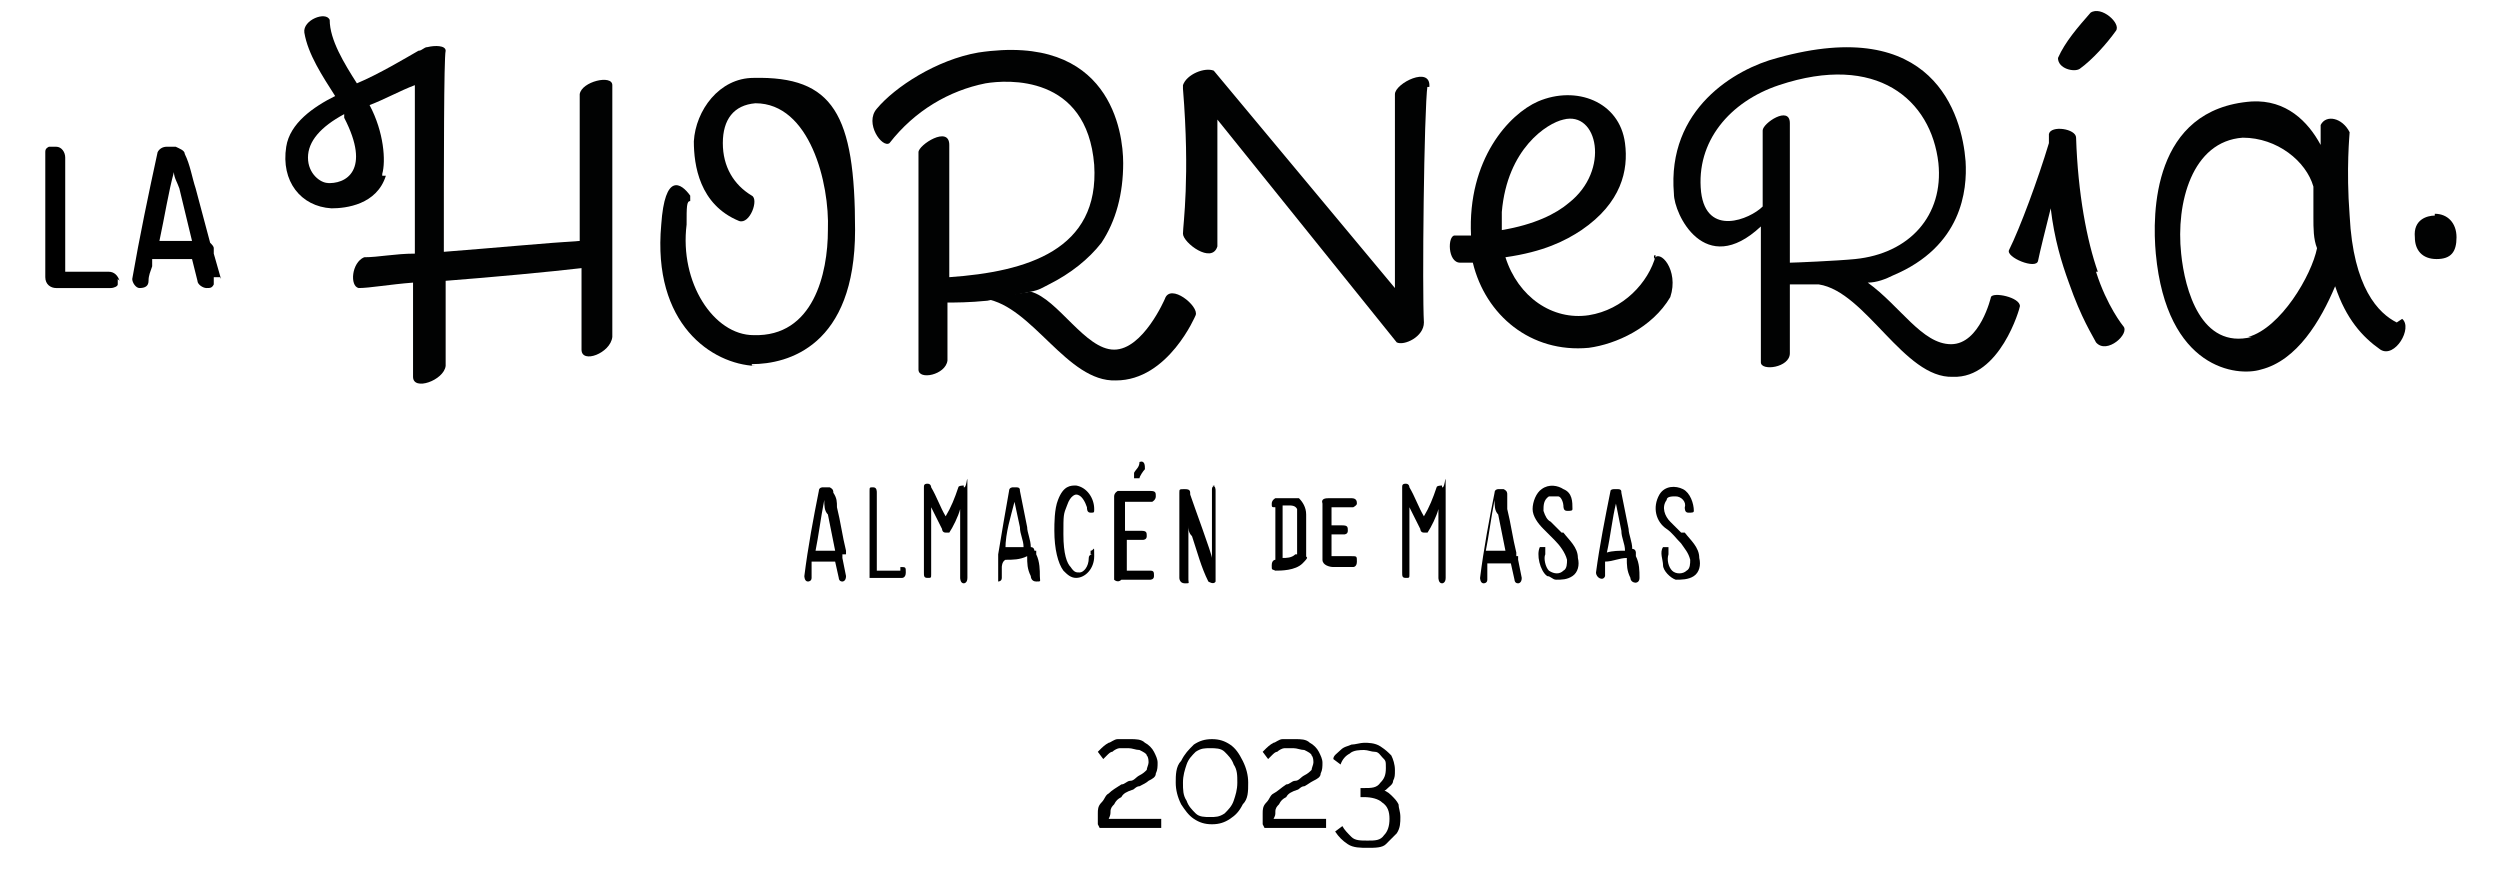 <?xml version="1.0" encoding="UTF-8"?>
<svg id="Capa_1" data-name="Capa 1" xmlns="http://www.w3.org/2000/svg" version="1.1" viewBox="0 0 138 48">
  <defs>
    <style>
      .cls-1 {
        fill: #010202;
      }

      .cls-1, .cls-2 {
        stroke-width: 0px;
      }

      .cls-2 {
        fill: #000;
      }

      .cls-3 {
        isolation: isolate;
      }
    </style>
  </defs>
  <g>
    <path class="cls-2" d="M83.7,30.7v-.2c-.2-.8-.3-1.6-.5-2.4v-.8c0-.1,0-.2-.2-.3h-.3s-.2,0-.2.2c-.3,1.5-.6,3.1-.8,4.7,0,0,0,.3.2.3h0s.2,0,.2-.2v-.9h1.3l.2.9s0,.2.2.2h0s.2,0,.2-.3l-.2-1v-.2h0ZM82,30.5c.2-1,.3-1.9.5-2.9,0,.3,0,.6.2.8l.4,2h-1.1Z"/>
    <path class="cls-2" d="M79.6,26.8s-.3,0-.3.1c-.2.6-.4,1.1-.7,1.6-.3-.5-.5-1.1-.8-1.6,0,0,0-.2-.2-.2s-.2.1-.2.2v4.7h0c0,.2,0,.3.2.3s.2,0,.2-.2v-3.7c.2.4.4.8.6,1.2,0,0,0,.2.2.2h.2c.2-.3.5-.9.6-1.3v3.8s0,.3.2.3h0s.2,0,.2-.3v-4.7c0-1.6,0-.2-.2-.3h0,0Z"/>
    <path class="cls-2" d="M53.2,26.8s-.3,0-.3.1c-.2.6-.4,1.1-.7,1.6-.3-.5-.5-1.1-.8-1.6,0,0,0-.2-.2-.2s-.2.1-.2.2v4.7h0c0,.2,0,.3.2.3s.2,0,.2-.2v-3.7c.2.4.4.8.6,1.2,0,0,0,.2.2.2h.2c.2-.3.5-.9.6-1.3v3.8s0,.3.2.3h0s.2,0,.2-.3v-4.7c0-1.6,0-.2-.2-.3h0Z"/>
    <path class="cls-2" d="M90.3,30.5s0-.2-.2-.2c0-.4-.2-.8-.2-1.1l-.4-2c0-.1,0-.2-.2-.2h-.2s-.2,0-.2.1c-.3,1.5-.6,3-.8,4.5,0,.3.4.5.5.2v-.8c.4,0,.8-.2,1.2-.2,0,.4,0,.7.2,1.1,0,.3.5.4.5,0s0-.8-.2-1.2v-.2h0,0ZM88.7,30.5c.2-.9.3-1.9.5-2.7l.3,1.5c0,.4.2.7.2,1.1-.3,0-.7,0-1,.1Z"/>
    <path class="cls-2" d="M86.2,29.4c-.2-.2-.4-.4-.6-.6-.2-.1-.3-.3-.4-.6,0-.3,0-.6.3-.8h.5c.2,0,.3.4.3.5s0,.3.2.3.3,0,.3-.1c0-.4,0-.9-.5-1.1-.3-.2-.8-.3-1.2,0-.3.2-.5.7-.5,1.1s.3.8.6,1.1.4.4.6.6c.3.3.6.7.7,1.1,0,.2,0,.5-.2.6-.2.2-.5.2-.8,0-.2-.2-.3-.7-.2-.9v-.4h-.3c-.2.4,0,1.3.4,1.6.2,0,.3.2.5.2.3,0,.6,0,.9-.2s.4-.6.3-1c0-.6-.5-1-.8-1.4h-.1Z"/>
    <path class="cls-2" d="M92.8,29.4c-.2-.2-.4-.4-.6-.6-.3-.3-.5-.8-.2-1.2,0-.2.3-.2.5-.2.3,0,.6.3.5.6,0,.1,0,.3.2.3s.3,0,.3-.1c0-.4-.2-1-.6-1.2s-1-.2-1.3.3c-.4.7-.2,1.5.4,1.9.3.2.5.5.8.8.2.3.4.5.5.9,0,.2,0,.5-.2.6-.2.2-.6.2-.8,0-.2-.2-.3-.6-.2-.9v-.4h-.3c-.2.3,0,.7,0,1s.4.7.7.8c.3,0,.7,0,1-.2s.4-.6.3-1c0-.6-.5-1-.8-1.4h-.2Z"/>
    <path class="cls-2" d="M72.1,28.4h0c0-.4-.2-.7-.4-.9h-1.3s-.2.1-.2.3,0,.2.2.2v2.9h0s-.2,0-.2.3,0,.2.2.3h0c.3,0,1.1,0,1.5-.4s.2-.3.2-.4v-2.2h0ZM71.5,30.6c-.2.2-.5.2-.7.2v-2.9h.3c.2,0,.4,0,.5.2v2.5s0,0-.1,0Z"/>
    <path class="cls-2" d="M74.6,30.7h-1.1v-1.2h.7s.2,0,.2-.2,0-.3-.3-.3h-.6v-1h1.2s.2-.1.2-.2,0-.3-.3-.3h-1.2c-.2,0-.5,0-.4.3h0v3.1c0,.3.4.4.6.4h1.1s.2,0,.2-.3,0-.3-.3-.3h0Z"/>
    <path class="cls-2" d="M46.7,30.6v-.2c-.2-.8-.3-1.6-.5-2.4,0-.3,0-.5-.2-.8,0-.1,0-.2-.2-.3h-.4s-.2,0-.2.2c-.3,1.5-.6,3.1-.8,4.7,0,0,0,.3.2.3h0s.2,0,.2-.2v-.9h1.3l.2.9s0,.2.2.2h0s.2,0,.2-.3l-.2-1v-.2s.2,0,.2,0ZM45,30.5c.2-1,.3-1.9.5-2.9,0,.3,0,.6.2.8l.4,2h-1.1Z"/>
    <path class="cls-2" d="M49.8,31.5h-1.4v-4.3c0-.1,0-.3-.2-.3s-.2,0-.2.2v4.8h1.8s.2,0,.2-.3,0-.3-.3-.3h0v.2h.1Z"/>
    <path class="cls-2" d="M57.1,30.4s0-.2-.2-.2c0-.4-.2-.8-.2-1.1l-.4-2c0-.1,0-.2-.2-.2h-.2s-.2,0-.2.2c-.2,1.1-.4,2.3-.6,3.5v.2h0v1.3s.2,0,.2-.2v-.6s0-.3.2-.4c.4,0,.8,0,1.2-.2,0,.4,0,.7.2,1.1,0,0,0,.3.3.3s.2,0,.2-.3,0-.8-.2-1.2v-.2h-.2.1ZM55.5,30.3c0-.9.3-1.8.5-2.6l.3,1.4c0,.4.2.7.2,1.1h-1Z"/>
    <path class="cls-2" d="M63.8,31.5h-1.6v-1.7h.9s.2,0,.2-.2,0-.3-.3-.3h-.9v-1.6h1.5s.2-.1.2-.3,0-.3-.3-.3h-1.8s-.2.1-.2.3v4.6s.2.2.4,0h1.6s.2,0,.2-.2,0-.3-.2-.3c0,0,.3,0,.3,0Z"/>
    <path class="cls-2" d="M62.9,26.4c0-.1.2-.4.3-.5,0-.2,0-.5-.3-.4h0c0,.3-.2.4-.3.6v.3h.3Z"/>
    <path class="cls-2" d="M67.1,26.8s-.2,0-.2.2v3.8c0-.2-1-2.9-1.2-3.5,0-.2,0-.3-.3-.3s-.3,0-.3.2v4.7s0,.3.3.3.2,0,.2-.2v-3.4.4c0,.2,0,.4.2.6.3.9.5,1.7.9,2.5,0,0,.3.2.4,0v-5c0-.1,0-.3-.2-.3h.2Z"/>
    <path class="cls-2" d="M60.3,30.6s-.2,0-.2.2c0,.5-.3.8-.5.8s-.3,0-.5-.3c-.2-.2-.4-.7-.4-1.8s0-1.1.2-1.6c.2-.6.5-.6.5-.6.3,0,.5.4.6.7,0,.1,0,.3.2.3s.2,0,.2-.2c0-.6-.4-1.2-1-1.3-.3,0-.7,0-1,.8-.2.5-.2,1.3-.2,1.7,0,1,.2,1.8.5,2.2.2.2.4.4.7.4h0c.5,0,1-.5,1-1.2s0-.3-.2-.3h0v.2h.1Z"/>
  </g>
  <path class="cls-1" d="M22.1,2h0Z"/>
  <path class="cls-1" d="M41.5,20.1c2,0,5.7-1,5.7-7.4s-1.2-8.5-5.6-8.4c-1.9,0-3.2,1.8-3.3,3.5,0,1.3.3,3.5,2.5,4.4.6.2,1.1-1.2.7-1.4-1-.6-1.6-1.6-1.6-2.9s.6-2.1,1.8-2.2c3,0,4.1,4.4,4,7,0,2.4-.8,5.9-4.1,5.8-2.2,0-4.1-2.9-3.7-6.1,0-1,0-1.3.2-1.3v-.3c-.5-.7-1.4-1.3-1.6,1.6-.5,5.5,2.8,7.7,5.2,7.8h-.2Z"/>
  <path class="cls-1" d="M21.1,9.6c.2-.7.1-2.3-.7-3.8h0c.8-.3,1.7-.8,2.5-1.1v9.3c-1.1,0-2,.2-2.8.2-.7.3-.8,1.6-.3,1.7.6,0,1.7-.2,3-.3v5.2c0,.8,1.7.2,1.8-.6v-4.7c2.6-.2,5.8-.5,7.5-.7v4.5c0,.8,1.6.2,1.7-.7V4.7c0-.6-1.7-.2-1.8.5v8.1c-1.7.1-4.9.4-7.5.6,0-4.8,0-10.7.1-11.1,0-.3-.6-.3-1-.2h0c-.2,0-.3.2-.5.2-.7.4-2.2,1.3-3.4,1.8-.7-1.1-1.5-2.4-1.5-3.5-.2-.5-1.5,0-1.4.7.2,1.2,1,2.4,1.7,3.5-1.2.6-2.5,1.5-2.7,2.8-.3,1.9.8,3.3,2.5,3.4.8,0,2.5-.2,3-1.8h-.2ZM18.1,10.1c-.4,0-1.1-.5-1.1-1.4s.7-1.7,2-2.4v.2c1.5,2.9.1,3.7-1,3.6h.1Z"/>
  <path class="cls-1" d="M91.4,14.1c-.4,1.5-1.8,3-3.7,3.3-2,.3-3.9-1-4.6-3.2,2.1-.3,3.3-.9,4.2-1.5,2.2-1.5,2.6-3.3,2.4-4.8-.3-2.3-2.7-3.2-4.8-2.3-1.6.7-3.9,3.2-3.7,7.4h-.9c-.4,0-.4,1.5.3,1.5h.7c.7,2.9,3.2,5,6.4,4.7,1.5-.2,3.5-1.1,4.5-2.8.5-1.5-.6-2.7-.9-2.1h0v-.2h0ZM82.9,12.7v-1c.3-3.5,2.5-4.9,3.4-5.1,1.9-.5,2.6,2.8.3,4.6-.7.6-1.9,1.2-3.7,1.5h0Z"/>
  <path class="cls-1" d="M132.3,17.8c-1-.5-2.4-1.9-2.6-5.9-.2-2.6,0-4.5,0-4.6-.4-.8-1.3-1-1.6-.4v1.1c-.7-1.3-1.9-2.5-3.8-2.4-5.5.4-5.5,6.2-5.3,8.4.6,6.4,4.5,6.8,5.8,6.4,2-.5,3.3-2.7,4.1-4.6.6,1.8,1.5,2.8,2.5,3.5.8.5,1.8-1.2,1.2-1.7h0l-.3.2h0ZM124.3,18.6c-2.8.7-3.7-2.6-3.9-4.6-.3-2.8.6-6.2,3.4-6.4,1.9,0,3.5,1.3,3.9,2.7v1.7c0,.6,0,1.2.2,1.7-.3,1.5-2,4.4-3.8,4.9h.2Z"/>
  <path class="cls-1" d="M134.4,11.9c-.4,0-1.2.2-1.1,1.2,0,.7.4,1.2,1.2,1.2s1.1-.4,1.1-1.2-.5-1.3-1.2-1.3h0Z"/>
  <path class="cls-1" d="M109.9,16.4s-.6,2.6-2.2,2.6-2.8-2.1-4.6-3.4c.5,0,1-.2,1.4-.4,3.8-1.6,4.1-4.7,4-6.3-.2-2.6-1.8-8.1-10.4-5.7-2.3.6-6.1,2.8-5.7,7.5,0,1.1,1.7,4.7,4.8,1.8v7.5c0,.5,1.6.3,1.6-.5v-3.8h1.6c2.6.4,4.7,5.2,7.4,5.1,2.6.1,3.7-3.8,3.7-3.9,0-.5-1.5-.8-1.6-.5h0ZM98.8,14.5v-7.7c0-1-1.5,0-1.5.4v4.2c-.7.7-3.1,1.7-3.4-.8-.3-2.8,1.6-5,4.3-5.9,5.4-1.8,8.4.8,8.8,4.3.3,2.9-1.6,5-4.6,5.3-1,.1-3.4.2-3.6.2Z"/>
  <path class="cls-1" d="M115.4.7c-.7.8-1.4,1.6-1.8,2.5,0,.6.9.8,1.2.6.7-.5,1.5-1.4,2-2.1.3-.4-.8-1.4-1.4-1h0Z"/>
  <path class="cls-1" d="M115.8,15c-.6-1.7-1.1-4.3-1.2-7.4,0-.5-1.4-.7-1.5-.2v.5c-.6,2-1.6,4.7-2.2,5.9-.2.4,1.5,1.1,1.6.6s.4-1.7.7-2.9c.2,1.7.6,3,1,4.1.7,2,1.3,2.9,1.5,3.3.6.7,1.9-.5,1.5-.9,0,0-.9-1.1-1.5-3h0Z"/>
  <path class="cls-1" d="M78.8,4.7c-.2,1.4-.3,11.4-.2,13.1,0,.8-1.1,1.3-1.5,1.1h0l-9.9-12.3v7c-.3,1-1.9-.2-1.9-.7s.4-3.1,0-8v-.2c.2-.6,1.2-1,1.7-.8h0l10,12V5.2c0-.6,2-1.6,1.9-.4h-.2,0Z"/>
  <path class="cls-1" d="M56.9,16.1c.5-.1.6-.2,1-.4,1.2-.6,2.2-1.4,2.9-2.3.8-1.2,1.2-2.7,1.2-4.4s-.7-7.2-8-6.1c-2.3.4-4.6,1.9-5.6,3.1-.7.8.3,2.2.7,1.9,1.4-1.8,3.3-2.9,5.3-3.3,1.2-.2,5.6-.5,6,4.5.3,4.7-3.7,5.9-8,6.2v-7.3c0-1.1-1.7,0-1.7.4v12c0,.6,1.5.3,1.6-.5v-3.2c.4,0,1.2,0,2.2-.1"/>
  <path class="cls-1" d="M54.4,16.5c2.6.4,4.5,4.6,7.2,4.5,2.9,0,4.4-3.6,4.4-3.6.2-.5-1.4-1.8-1.7-.9,0,0-1.2,2.8-2.8,2.8s-3.1-2.8-4.6-3.2"/>
  <path class="cls-2" d="M6.5,15.4v.3c0,.1-.2.2-.4.2h-3c-.3,0-.6-.2-.6-.6v-6.9c0-.1,0-.2.2-.3h.4c.3,0,.5.3.5.6v6.3h2.4c.3,0,.5.2.6.5h0Z"/>
  <path class="cls-2" d="M12.2,15.4l-.4-1.4v-.3c0-.1-.1-.2-.2-.3l-.8-3c-.2-.6-.3-1.3-.6-1.9,0-.2-.3-.3-.5-.4h-.5c-.2,0-.4.1-.5.3-.5,2.3-1,4.7-1.4,7h0c0,.2.2.5.4.5h0c.3,0,.5-.1.5-.4s.1-.5.2-.8v-.4h2.2l.3,1.2c0,.2.3.4.5.4h0c.2,0,.3,0,.4-.2v-.4h.4ZM10.6,13.3h-1.8c.3-1.4.5-2.7.8-3.8,0,.3.2.6.3.9,0,0,.7,2.9.7,2.9Z"/>
  <g class="cls-3">
    <g class="cls-3">
      <g class="cls-3">
        <g class="cls-3">
          <path class="cls-2" d="M60.6,45.5c0-.2,0-.4,0-.6,0-.2,0-.4.2-.6s.2-.4.4-.5c.2-.2.4-.3.7-.5.2,0,.3-.2.5-.2.2,0,.3-.2.5-.3s.3-.2.4-.3c0-.1.1-.3.1-.4s0-.3-.1-.4c0-.1-.2-.2-.4-.3-.2,0-.4-.1-.6-.1s-.3,0-.5,0c-.1,0-.3.1-.4.2-.1,0-.2.1-.3.2s-.1.1-.2.2l-.3-.4s0,0,.2-.2c0,0,.2-.2.4-.3.1,0,.3-.2.5-.2.2,0,.4,0,.7,0s.6,0,.8.2c.2.1.4.3.5.5.1.2.2.4.2.6s0,.4-.1.6c0,.2-.2.3-.4.4-.1.1-.3.2-.5.3-.2,0-.3.2-.4.2-.3.1-.5.2-.6.4-.2.1-.3.2-.4.4-.1.1-.2.2-.2.4,0,.1,0,.2-.1.4h2.9v.5h-3.4Z"/>
          <path class="cls-2" d="M68.9,43.2c0,.5,0,.9-.3,1.2-.2.4-.4.6-.7.8s-.6.3-1,.3-.7-.1-1-.3-.5-.5-.7-.8c-.2-.4-.3-.8-.3-1.2s0-.9.3-1.2c.2-.4.4-.6.7-.9.3-.2.6-.3,1-.3s.7.1,1,.3c.3.2.5.5.7.9.2.4.3.8.3,1.2ZM68.3,43.2c0-.4,0-.7-.2-1-.1-.3-.3-.5-.5-.7-.2-.2-.5-.2-.8-.2s-.5,0-.8.2c-.2.2-.4.4-.5.7s-.2.6-.2,1,0,.7.2,1c.1.3.3.5.5.7.2.2.5.2.8.2s.5,0,.8-.2c.2-.2.4-.4.5-.7.1-.3.2-.6.2-1Z"/>
          <path class="cls-2" d="M69.7,45.5c0-.2,0-.4,0-.6,0-.2,0-.4.2-.6s.2-.4.4-.5.4-.3.7-.5c.2,0,.3-.2.5-.2s.3-.2.5-.3.3-.2.4-.3c0-.1.1-.3.1-.4s0-.3-.1-.4c0-.1-.2-.2-.4-.3-.2,0-.4-.1-.6-.1s-.3,0-.5,0c-.1,0-.3.1-.4.2-.1,0-.2.1-.3.2,0,0-.1.1-.2.2l-.3-.4s0,0,.2-.2c0,0,.2-.2.4-.3.1,0,.3-.2.5-.2.2,0,.4,0,.7,0s.6,0,.8.2c.2.1.4.3.5.5.1.2.2.4.2.6s0,.4-.1.6c0,.2-.2.3-.4.4s-.3.2-.5.3c-.2,0-.3.2-.4.2-.3.1-.5.2-.6.4-.2.1-.3.2-.4.4-.1.1-.2.2-.2.4s0,.2-.1.4h2.9v.5h-3.4Z"/>
          <path class="cls-2" d="M76.2,43.6c.2,0,.4.1.6.3s.3.3.4.5c0,.2.1.4.1.7s0,.6-.2.9c-.2.2-.4.4-.6.6s-.6.2-1,.2-.8,0-1.1-.2c-.3-.2-.5-.4-.7-.7l.4-.3c.1.2.3.4.5.6s.5.2.9.2.7,0,.9-.3c.2-.2.3-.5.3-.9s-.1-.7-.4-.9c-.2-.2-.6-.3-1-.3h-.2v-.5h.2c.4,0,.7,0,.9-.3.2-.2.3-.4.3-.8s0-.4-.2-.6c-.1-.1-.2-.3-.4-.3-.2,0-.4-.1-.6-.1s-.6,0-.8.2c-.2.1-.4.3-.5.6l-.4-.3c0-.2.2-.3.4-.5s.4-.2.6-.3c.2,0,.5-.1.7-.1s.6,0,.9.2.4.3.6.5c.1.2.2.5.2.8s0,.4-.1.6c0,.2-.2.3-.4.5-.2.1-.3.2-.6.2Z"/>
        </g>
      </g>
    </g>
  </g>
</svg>